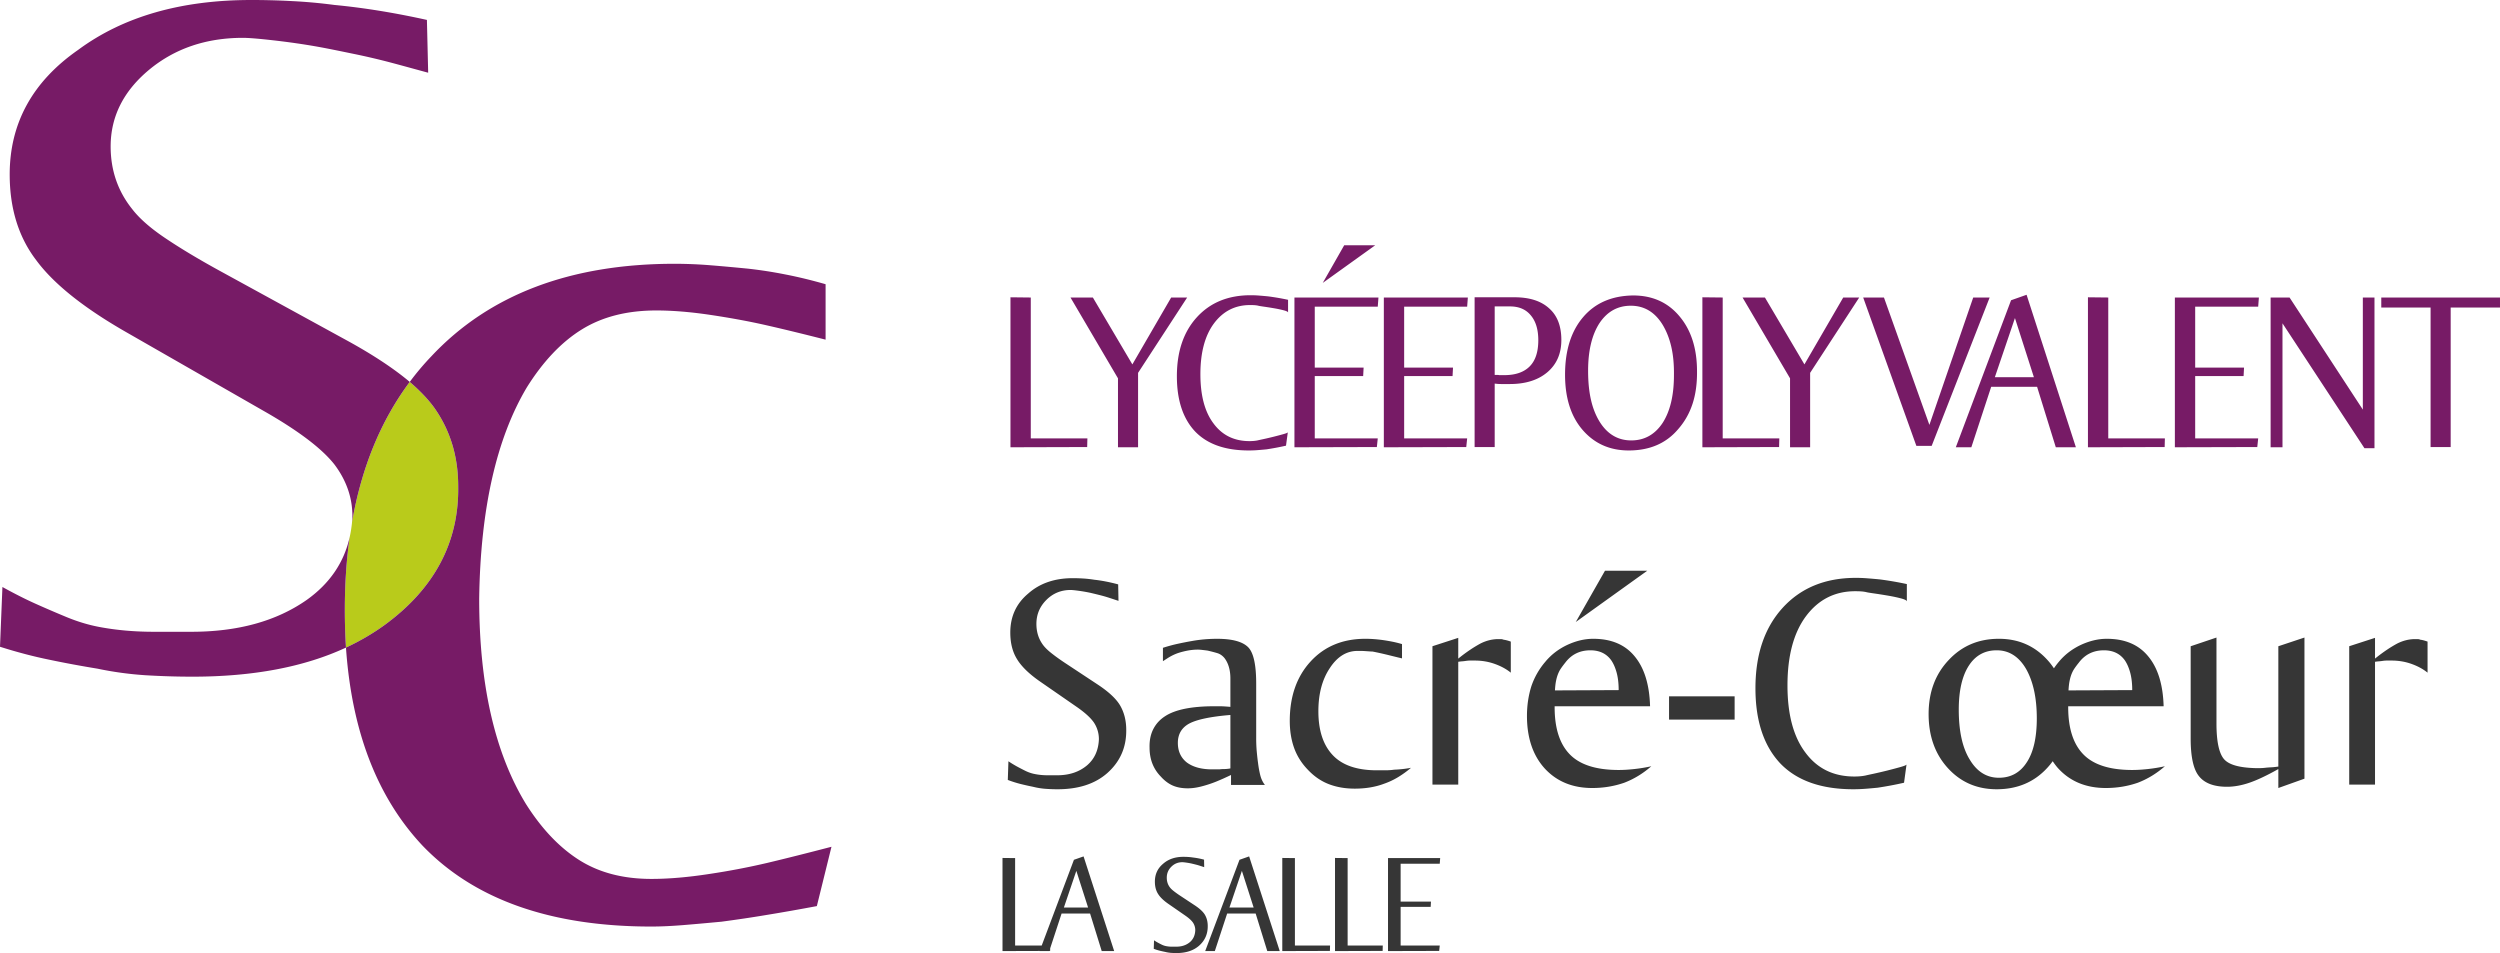<svg xmlns="http://www.w3.org/2000/svg" viewBox="0 0 629.552 240"><path d="M115.389 122.474c.212 14.039-5.945 25.69-18.471 34.871-2.999 2.177-6.263 4.087-9.793 5.733a154.485 154.485 0 0 1-.292-9.395c0-6.502.398-12.632 1.221-18.417.266-1.168.451-2.362.584-3.61v-.106c2.415-13.853 7.271-25.636 14.543-35.375 2.574 2.202 4.618 4.352 6.157 6.475 4.034 5.68 6.05 12.287 6.05 19.824z" fill="#b9cb1b"/><path d="M178.63 220.082c-5.335.823-10.191 1.247-14.597 1.247-7.192 0-13.269-1.619-18.258-4.803-4.99-3.185-9.421-7.882-13.349-14.092-7.855-12.898-11.756-30.12-11.756-51.697.318-22.557 4.325-40.285 11.995-53.182 4.087-6.529 8.705-11.412 13.853-14.596s11.385-4.777 18.736-4.777c4.087 0 8.625.371 13.614 1.114 4.963.743 9.634 1.593 13.96 2.575 4.325.981 9.34 2.202 15.073 3.662v-13.96c-3.423-.981-6.767-1.804-10.032-2.44a109.472 109.472 0 0 0-9.58-1.487c-3.264-.318-6.395-.61-9.42-.85a113.563 113.563 0 0 0-8.944-.37c-26.326 0-46.734 7.775-61.277 23.273a67.175 67.175 0 0 0-5.467 6.476c2.574 2.202 4.618 4.352 6.157 6.475 4.034 5.68 6.05 12.287 6.05 19.824.213 14.039-5.944 25.69-18.47 34.871-2.999 2.177-6.263 4.087-9.793 5.733 1.46 21.124 7.882 37.764 19.32 49.918 13.057 13.561 32.27 20.329 57.588 20.329 2.442 0 5.149-.133 8.094-.372 2.946-.239 6.13-.53 9.554-.85 3.769-.503 7.59-1.06 11.518-1.724 3.927-.637 8.094-1.38 12.5-2.203l3.688-14.94c-6.21 1.618-11.57 2.971-16.055 4.033a181.836 181.836 0 0 1-14.703 2.813zM55.438 68.256c-5.467-2.998-10.058-5.758-13.8-8.28-3.716-2.494-6.502-4.936-8.307-7.271-3.636-4.512-5.467-9.793-5.467-15.817 0-7.537 3.238-13.959 9.687-19.32 6.475-5.36 14.357-8.04 23.645-8.04 1.407 0 3.981.212 7.723.636 3.715.425 7.51.956 11.332 1.646 2.627.477 5.573 1.088 8.784 1.751 3.238.663 6.263 1.38 9.103 2.123 2.813.743 6.05 1.645 9.686 2.627l-.318-13.295c-8.28-1.831-16.03-3.079-23.3-3.769A130.785 130.785 0 0 0 73.298.265 184.73 184.73 0 0 0 63.294 0C45.54 0 30.997 4.193 19.692 12.553 8.174 20.567 2.442 31.05 2.442 43.92c0 8.519 2.202 15.737 6.66 21.575 4.433 6.025 12.102 12.128 23.01 18.339l35.428 20.301c8.068 4.698 13.64 8.97 16.666 12.818 3.025 4.008 4.538 8.36 4.538 13.057a28.03 28.03 0 0 1-.106 1.54c2.415-13.854 7.271-25.637 14.543-35.376-3.98-3.344-9.182-6.794-15.658-10.35L55.44 68.256zm32.615 67.01c-1.433 6.422-5.042 11.703-10.827 15.816-7.67 5.361-17.357 8.015-29.06 8.015h-9.395c-4.856 0-9.5-.398-13.932-1.247-2.627-.505-5.36-1.327-8.174-2.495a290.965 290.965 0 0 1-7.882-3.397c-2.415-1.088-5.148-2.468-8.173-4.14L0 162.865c4.246 1.354 8.386 2.442 12.42 3.265 4.034.849 8.068 1.592 12.128 2.255 4.034.85 8.015 1.38 11.942 1.646 3.954.239 7.935.371 11.969.371 15.286 0 28.157-2.441 38.666-7.324a154.476 154.476 0 0 1-.292-9.395c0-6.502.398-12.632 1.221-18.417zm171.52-60.345l-5.116-.057v37.768l19.315-.057.057-2.185h-14.257V74.92zm35.352 0l-9.773 16.843-9.944-16.843h-5.634l11.957 20.35v17.36h5.06v-18.74l12.359-18.97h-4.025zm22.164-.489a28.447 28.447 0 0 0-2.157-.086c-5.673 0-10.195 1.86-13.567 5.577-3.335 3.679-5.002 8.622-5.002 14.83 0 6.018 1.532 10.656 4.6 13.912 3.066 3.183 7.568 4.771 13.508 4.771.728 0 1.467-.028 2.213-.085a97.498 97.498 0 0 0 2.273-.2c.765-.116 1.56-.251 2.384-.404a63.105 63.105 0 0 0 2.501-.517l.459-3.392c0 .115-.373.278-1.12.488a86.87 86.87 0 0 1-5.087 1.265 87.1 87.1 0 0 0-1.438.316c-.576.115-1.244.174-2.011.174-3.872 0-6.9-1.496-9.084-4.485-2.185-2.912-3.276-7.033-3.276-12.36 0-5.44 1.13-9.695 3.393-12.762 2.335-3.141 5.421-4.694 9.254-4.656.843 0 1.496.057 1.954.172.114.04.576.116 1.38.231.805.114 1.658.249 2.557.402.902.154 1.716.326 2.444.517.728.193 1.094.383 1.094.575v-3.219a60.62 60.62 0 0 0-5.002-.863 98.601 98.601 0 0 0-2.27-.2zm8.878 38.2l20.754-.057.228-2.185h-15.866V94.696h12.189l.114-2.126h-12.303V77.22h15.866l.174-2.3h-21.156v37.71zm12.534-50.875l-5.404 9.485 13.22-9.485h-7.816zm9.978 50.875l20.753-.057.229-2.185h-15.866V94.696h12.188l.114-2.126h-12.302V77.22h15.866l.173-2.3H348.48v37.71zm32.918-37.768h-10.06v37.71h5.058v-15.98c.306.038.583.067.835.086.249.02.508.029.775.029h2.184c3.986 0 7.148-.997 9.486-2.99s3.506-4.694 3.506-8.105c0-3.487-1.016-6.132-3.045-7.934-2.032-1.877-4.945-2.816-8.739-2.816zm3.794 17.418c-1.456 1.457-3.584 2.185-6.38 2.185h-1.265a2.889 2.889 0 0 0-.575-.058h-.576V77.163h3.852c2.262 0 4.004.747 5.232 2.241 1.265 1.496 1.897 3.585 1.897 6.267 0 2.952-.728 5.155-2.185 6.611zm26.053-17.878c-5.329.076-9.506 1.878-12.533 5.403-3.066 3.564-4.598 8.413-4.598 14.545 0 5.826 1.457 10.443 4.37 13.853 2.988 3.489 6.878 5.231 11.67 5.231 5.287 0 9.446-1.8 12.473-5.403 1.61-1.839 2.807-3.956 3.592-6.352.786-2.395 1.159-5.125 1.123-8.192 0-5.749-1.478-10.367-4.427-13.854-2.913-3.487-6.803-5.231-11.67-5.231zm7.415 32.135c-1.955 2.913-4.58 4.368-7.874 4.368-3.335 0-5.979-1.551-7.933-4.656-.998-1.61-1.736-3.467-2.213-5.576-.482-2.107-.72-4.542-.72-7.3 0-5.06.958-9.065 2.874-12.015 1.956-2.913 4.579-4.37 7.876-4.37 3.335 0 5.978 1.553 7.933 4.657.997 1.61 1.744 3.47 2.241 5.576.498 2.109.729 4.523.692 7.244 0 5.096-.959 9.121-2.876 12.072zm15.153-31.618l-5.116-.057v37.768l19.316-.057.057-2.185h-14.257V74.92zm20.58 16.843l-9.945-16.843h-5.634l11.958 20.35v17.36h5.059v-18.74l12.36-18.97h-4.025l-9.773 16.843zm42.505-16.843l-11.037 32.078-11.44-32.078h-5.23l13.394 37.366h3.85l14.602-37.366h-4.139zm9.53.69l-13.911 37.02h3.908l5.002-15.233h11.553l4.715 15.234h5.058l-12.416-38.4-3.908 1.378zm-4.081 19.373l5.059-14.889 4.771 14.889h-9.83zm28.559-20.063l-5.116-.057v37.768l19.316-.057.057-2.185h-14.257V74.92zm16.772 37.71l20.754-.056.228-2.185h-15.866V94.696h12.189l.114-2.126h-12.303V77.22h15.866l.174-2.3h-21.156v37.71zm47.333-9.485L576.56 74.921h-4.771v37.71h2.988V81.418l20.637 31.445h2.53V74.921h-2.932v28.225zm4.647-28.225v2.53h12.416v35.124h5.059V77.45h12.419v-2.53h-29.894z" fill="#771b66"/><path d="M270.438 216.515l-8.113 21.593h-6.696v-22.021l-3.177-.036V239.5l9.36-.029-.01.029h2.426l.012-.036h.203l.018-.675 2.872-8.749h7.173l2.929 9.46h3.138l-7.707-23.84-2.428.855zm-2.532 12.027l3.138-9.244 2.962 9.244h-6.1zm35.515 1.82c-.453-.76-1.309-1.558-2.57-2.39l-3.782-2.498a22.288 22.288 0 0 1-1.625-1.18c-.44-.354-.767-.7-.982-1.033-.428-.643-.643-1.392-.643-2.25 0-1.07.381-1.985 1.143-2.747.762-.762 1.69-1.143 2.784-1.143.165 0 .469.031.91.09.44.06.886.138 1.34.231a68.3 68.3 0 0 1 1.033.252c.381.093.739.194 1.07.303.335.106.716.23 1.143.373l-.036-1.892a18.631 18.631 0 0 0-2.747-.534c-.454-.072-.881-.119-1.285-.142a20.521 20.521 0 0 0-1.177-.036c-2.094 0-3.807.596-5.14 1.783-1.357 1.143-2.034 2.63-2.034 4.463 0 1.212.262 2.236.786 3.068.52.858 1.425 1.726 2.71 2.605l4.176 2.892c.953.666 1.606 1.272 1.964 1.82.358.572.534 1.189.534 1.855-.047 1.262-.498 2.262-1.356 2.998-.904.762-2.047 1.143-3.426 1.143h-1.106c-.57 0-1.117-.06-1.64-.179a4.269 4.269 0 0 1-.965-.357 27.014 27.014 0 0 1-.928-.482 12 12 0 0 1-.964-.589l-.07 2.141c.498.192.985.347 1.462.464.477.12.951.228 1.428.321.477.12.946.197 1.41.234.464.036.933.054 1.41.054 2.402 0 4.304-.62 5.709-1.858 1.475-1.306 2.2-2.962 2.177-4.96 0-1.07-.239-2.01-.713-2.82zm8.708-13.847l-8.636 22.985h2.426l3.105-9.46h7.174l2.928 9.46h3.139l-7.708-23.84-2.428.855zm-2.532 12.027l3.138-9.244 2.962 9.244h-6.1zm16.488-12.455l-3.178-.036V239.5l11.992-.036.036-1.356h-8.85v-22.021zm13.276 0l-3.177-.036V239.5l11.991-.036.037-1.356h-8.85v-22.021zm10.17 23.413l12.885-.036.143-1.356h-9.851v-9.744h7.567l.07-1.32h-7.637v-9.529h9.85l.107-1.428H349.53V239.5zm-73.12-67.131l-8.298-5.479c-1.41-.94-2.597-1.801-3.561-2.584-.967-.782-1.685-1.54-2.154-2.27-.938-1.41-1.41-3.053-1.41-4.932 0-2.348.835-4.356 2.507-6.028 1.669-1.669 3.706-2.506 6.105-2.506.366 0 1.03.067 1.996.197s1.944.3 2.936.508c.68.158 1.436.34 2.27.55.835.207 1.618.43 2.349.663.73.236 1.565.51 2.506.824l-.078-4.15c-2.14-.575-4.15-.966-6.028-1.173a28.486 28.486 0 0 0-2.82-.314 44.34 44.34 0 0 0-2.584-.078c-4.592 0-8.35 1.304-11.27 3.914-2.976 2.506-4.464 5.766-4.464 9.786 0 2.661.573 4.906 1.721 6.733 1.148 1.879 3.134 3.783 5.95 5.714l9.16 6.34c2.088 1.461 3.524 2.793 4.307 3.993a7.539 7.539 0 0 1 1.174 4.072c-.106 2.765-1.096 4.957-2.975 6.574-1.986 1.672-4.489 2.507-7.516 2.507h-2.426c-1.254 0-2.454-.13-3.602-.392a9.557 9.557 0 0 1-2.112-.782 67.626 67.626 0 0 1-2.037-1.058 27.38 27.38 0 0 1-2.113-1.293l-.158 4.699c1.097.417 2.167.756 3.211 1.018 1.042.26 2.087.495 3.131.702 1.044.262 2.073.433 3.092.511 1.018.078 2.047.117 3.092.117 5.271 0 9.446-1.356 12.525-4.072 3.237-2.869 4.828-6.497 4.776-10.88 0-2.35-.52-4.41-1.565-6.186-.993-1.669-2.871-3.418-5.637-5.245zm18.906 25.444c1.068.47 2.335.703 3.797.703 1.096 0 2.283-.169 3.56-.508a30.07 30.07 0 0 0 3.564-1.174 64.494 64.494 0 0 0 3.758-1.682v2.503h8.532c-.576-.73-.977-1.604-1.213-2.622a26.097 26.097 0 0 1-.508-2.856c-.106-.731-.21-1.646-.314-2.742a38.344 38.344 0 0 1-.158-3.678v-13.621c0-4.75-.676-7.804-2.034-9.162-1.41-1.407-4.02-2.112-7.83-2.112-.938 0-1.917.039-2.933.117a35.607 35.607 0 0 0-3.328.43c-1.202.21-2.402.446-3.602.705-1.2.261-2.452.601-3.758 1.018v3.367l1.096-.705c1.045-.68 2.102-1.174 3.172-1.488 1.068-.313 2.06-.52 2.976-.627.912-.104 1.72-.117 2.425-.039.705.078 1.24.145 1.605.197.886.207 1.684.417 2.389.625.702.21 1.317.627 1.837 1.254.993 1.304 1.488 3.027 1.488 5.165v7.125a49.23 49.23 0 0 0-1.526-.117 19.06 19.06 0 0 0-1.058-.039h-1.485c-5.691 0-9.814.835-12.37 2.504-1.306.837-2.298 1.92-2.975 3.25-.679 1.332-.992 2.884-.94 4.657 0 2.923.94 5.351 2.82 7.282.937 1.045 1.943 1.799 3.013 2.27zm4.11-15.58c1.931-1.042 5.401-1.773 10.411-2.19v13.463a8.672 8.672 0 0 1-1.565.158c-.418 0-.809.026-1.174.078h-1.88c-2.66 0-4.776-.575-6.34-1.723-1.514-1.2-2.271-2.843-2.271-4.932 0-2.193.94-3.81 2.82-4.854zm55.894 11.118a28.89 28.89 0 0 1-4.227.469c-.73.106-1.461.155-2.192.155h-2.193c-4.958 0-8.638-1.252-11.038-3.755-2.454-2.558-3.677-6.264-3.677-11.118 0-4.383.964-8.01 2.895-10.882 1.879-2.87 4.2-4.305 6.969-4.305h.705c.362 0 .74.013 1.135.039l1.135.078c.363.028.624.038.783.038.31.055.886.171 1.72.353.835.184 1.67.38 2.506.588.835.21 1.905.47 3.209.783v-3.603c-.886-.259-1.734-.469-2.542-.624a45.417 45.417 0 0 0-2.312-.391 38.788 38.788 0 0 0-2.229-.236 29.374 29.374 0 0 0-2.154-.078c-5.688 0-10.283 1.905-13.78 5.715-3.495 3.81-5.242 8.796-5.242 14.953 0 2.504.363 4.774 1.093 6.811.731 2.034 1.88 3.862 3.447 5.479 1.566 1.671 3.325 2.884 5.285 3.641 1.956.754 4.133 1.135 6.536 1.135 2.765 0 5.245-.42 7.435-1.254 1.2-.417 2.361-.964 3.486-1.643a25.026 25.026 0 0 0 3.247-2.348zm22.625-32.411h-.627c-1.514 0-3.001.365-4.463 1.09a31.62 31.62 0 0 0-2.584 1.561 41.987 41.987 0 0 0-3.053 2.26v-5.225l-6.497 2.107v34.845h6.497v-30.924c.314-.052.64-.09.98-.116.34-.026.666-.065.977-.117a7.31 7.31 0 0 1 1.019-.08h1.174c1.723 0 3.34.261 4.854.782 1.669.576 3.079 1.332 4.227 2.27v-7.826c-.731-.262-1.33-.417-1.802-.47a1.89 1.89 0 0 0-.702-.157zm29.67 32.957c-5.586 0-9.657-1.277-12.213-3.835-2.61-2.61-3.913-6.601-3.913-11.979v-.233h24.032c-.155-5.481-1.461-9.68-3.913-12.606-2.403-2.92-5.873-4.382-10.413-4.382-2.141 0-4.334.52-6.575 1.565-2.193 1.045-4.02 2.455-5.482 4.227a18.688 18.688 0 0 0-3.522 6.186c-.73 2.349-1.096 4.829-1.096 7.436 0 5.533 1.488 9.944 4.463 13.23 3.027 3.289 7.018 4.932 11.978 4.932 2.818 0 5.505-.443 8.063-1.33 2.452-.94 4.722-2.322 6.81-4.149a39.32 39.32 0 0 1-4.304.705c-1.41.156-2.716.233-3.916.233zm-15.774-22.427c.13-.654.298-1.24.508-1.763.208-.52.457-.99.744-1.407.285-.417.638-.889 1.058-1.41 1.565-2.086 3.677-3.13 6.339-3.13 2.296 0 4.045.834 5.245 2.503.576.837 1.032 1.879 1.371 3.13.34 1.255.508 2.717.508 4.386l-16.047.077c.052-.938.142-1.733.274-2.386zm12.329-27.752l-7.358 12.917 18.004-12.917h-10.646zm16.128 37.499h16.516v-5.873h-16.516v5.873zm49.982-35.58a37.334 37.334 0 0 0-2.937-.12c-7.723 0-13.883 2.532-18.475 7.593-4.54 5.013-6.811 11.743-6.811 20.2 0 8.194 2.089 14.51 6.264 18.944 4.175 4.334 10.307 6.498 18.398 6.498.99 0 1.995-.04 3.011-.117 1.019-.078 2.05-.171 3.095-.275a95.718 95.718 0 0 0 3.247-.547 88.607 88.607 0 0 0 3.405-.705l.628-4.618c0 .156-.508.379-1.527.664a118.904 118.904 0 0 1-6.927 1.723 91.98 91.98 0 0 0-1.96.43c-.782.156-1.694.236-2.739.236-5.271 0-9.395-2.037-12.37-6.108-2.972-3.965-4.46-9.576-4.46-16.83 0-7.41 1.537-13.205 4.618-17.38 3.183-4.279 7.384-6.393 12.603-6.342 1.149 0 2.037.078 2.662.236.158.052.783.156 1.879.314 1.096.155 2.257.34 3.483.547 1.226.21 2.335.443 3.328.705.992.261 1.487.523 1.487.782v-4.385a82.422 82.422 0 0 0-6.81-1.174 136.262 136.262 0 0 0-3.092-.272zm66.66 48.26c-5.586 0-9.657-1.277-12.213-3.835-2.61-2.61-3.913-6.601-3.913-11.979v-.233h24.032c-.155-5.481-1.462-9.68-3.913-12.606-2.403-2.92-5.873-4.382-10.413-4.382-2.141 0-4.334.52-6.575 1.565-2.193 1.045-4.02 2.455-5.482 4.227-.45.525-.857 1.075-1.243 1.639-.478-.705-.99-1.39-1.574-2.03-3.237-3.6-7.334-5.401-12.292-5.401-5.116 0-9.343 1.801-12.68 5.4-3.341 3.551-5.01 8.066-5.01 13.545 0 5.533 1.614 10.073 4.851 13.621 3.237 3.55 7.332 5.324 12.292 5.324 5.168 0 9.395-1.773 12.681-5.324.521-.553.987-1.138 1.427-1.739.425.635.879 1.25 1.393 1.817 3.027 3.289 7.018 4.932 11.978 4.932 2.817 0 5.505-.443 8.063-1.33 2.452-.94 4.722-2.322 6.81-4.149-1.41.314-2.845.547-4.304.705-1.41.156-2.716.233-3.916.233zm-15.774-22.427c.13-.654.298-1.24.508-1.763.208-.52.457-.99.744-1.407.285-.417.638-.889 1.058-1.41 1.565-2.086 3.677-3.13 6.339-3.13 2.296 0 4.045.834 5.245 2.503.575.837 1.032 1.879 1.371 3.13.34 1.255.508 2.717.508 4.386l-16.047.077c.052-.938.142-1.733.274-2.386zm-10.765 20.47c-1.672 2.61-4.02 3.914-7.047 3.914-3.079 0-5.53-1.537-7.358-4.618-1.827-2.975-2.739-7.15-2.739-12.525 0-4.748.832-8.428 2.504-11.038 1.669-2.61 4.02-3.914 7.046-3.914 3.08 0 5.53 1.54 7.358 4.619 1.827 3.182 2.742 7.357 2.742 12.525 0 4.802-.837 8.482-2.506 11.038zm63.331 1.097c-.73.106-1.368.171-1.917.197-.547.026-1.03.065-1.446.117-.472.051-.915.077-1.333.077h-1.096c-3.913-.103-6.497-.808-7.749-2.114-1.358-1.408-2.037-4.46-2.037-9.16v-21.606l-6.497 2.193v23.25c0 4.54.679 7.673 2.034 9.394 1.41 1.827 3.784 2.74 7.125 2.74 1.775 0 3.654-.34 5.637-1.017 1.982-.679 4.41-1.827 7.28-3.444v4.774l6.577-2.348v-35.542l-6.578 2.193v30.296zm35.775-31.94a1.889 1.889 0 0 0-.702-.157h-.627c-1.514 0-3.001.365-4.463 1.09a31.62 31.62 0 0 0-2.584 1.561 41.987 41.987 0 0 0-3.053 2.26v-5.225l-6.497 2.107v34.845h6.497v-30.924c.314-.052.64-.09.98-.116.34-.026.666-.065.977-.117a7.31 7.31 0 0 1 1.018-.08h1.174c1.724 0 3.341.261 4.855.782 1.669.576 3.078 1.332 4.227 2.27v-7.826c-.731-.262-1.33-.417-1.802-.47z" fill="#363636"/></svg>